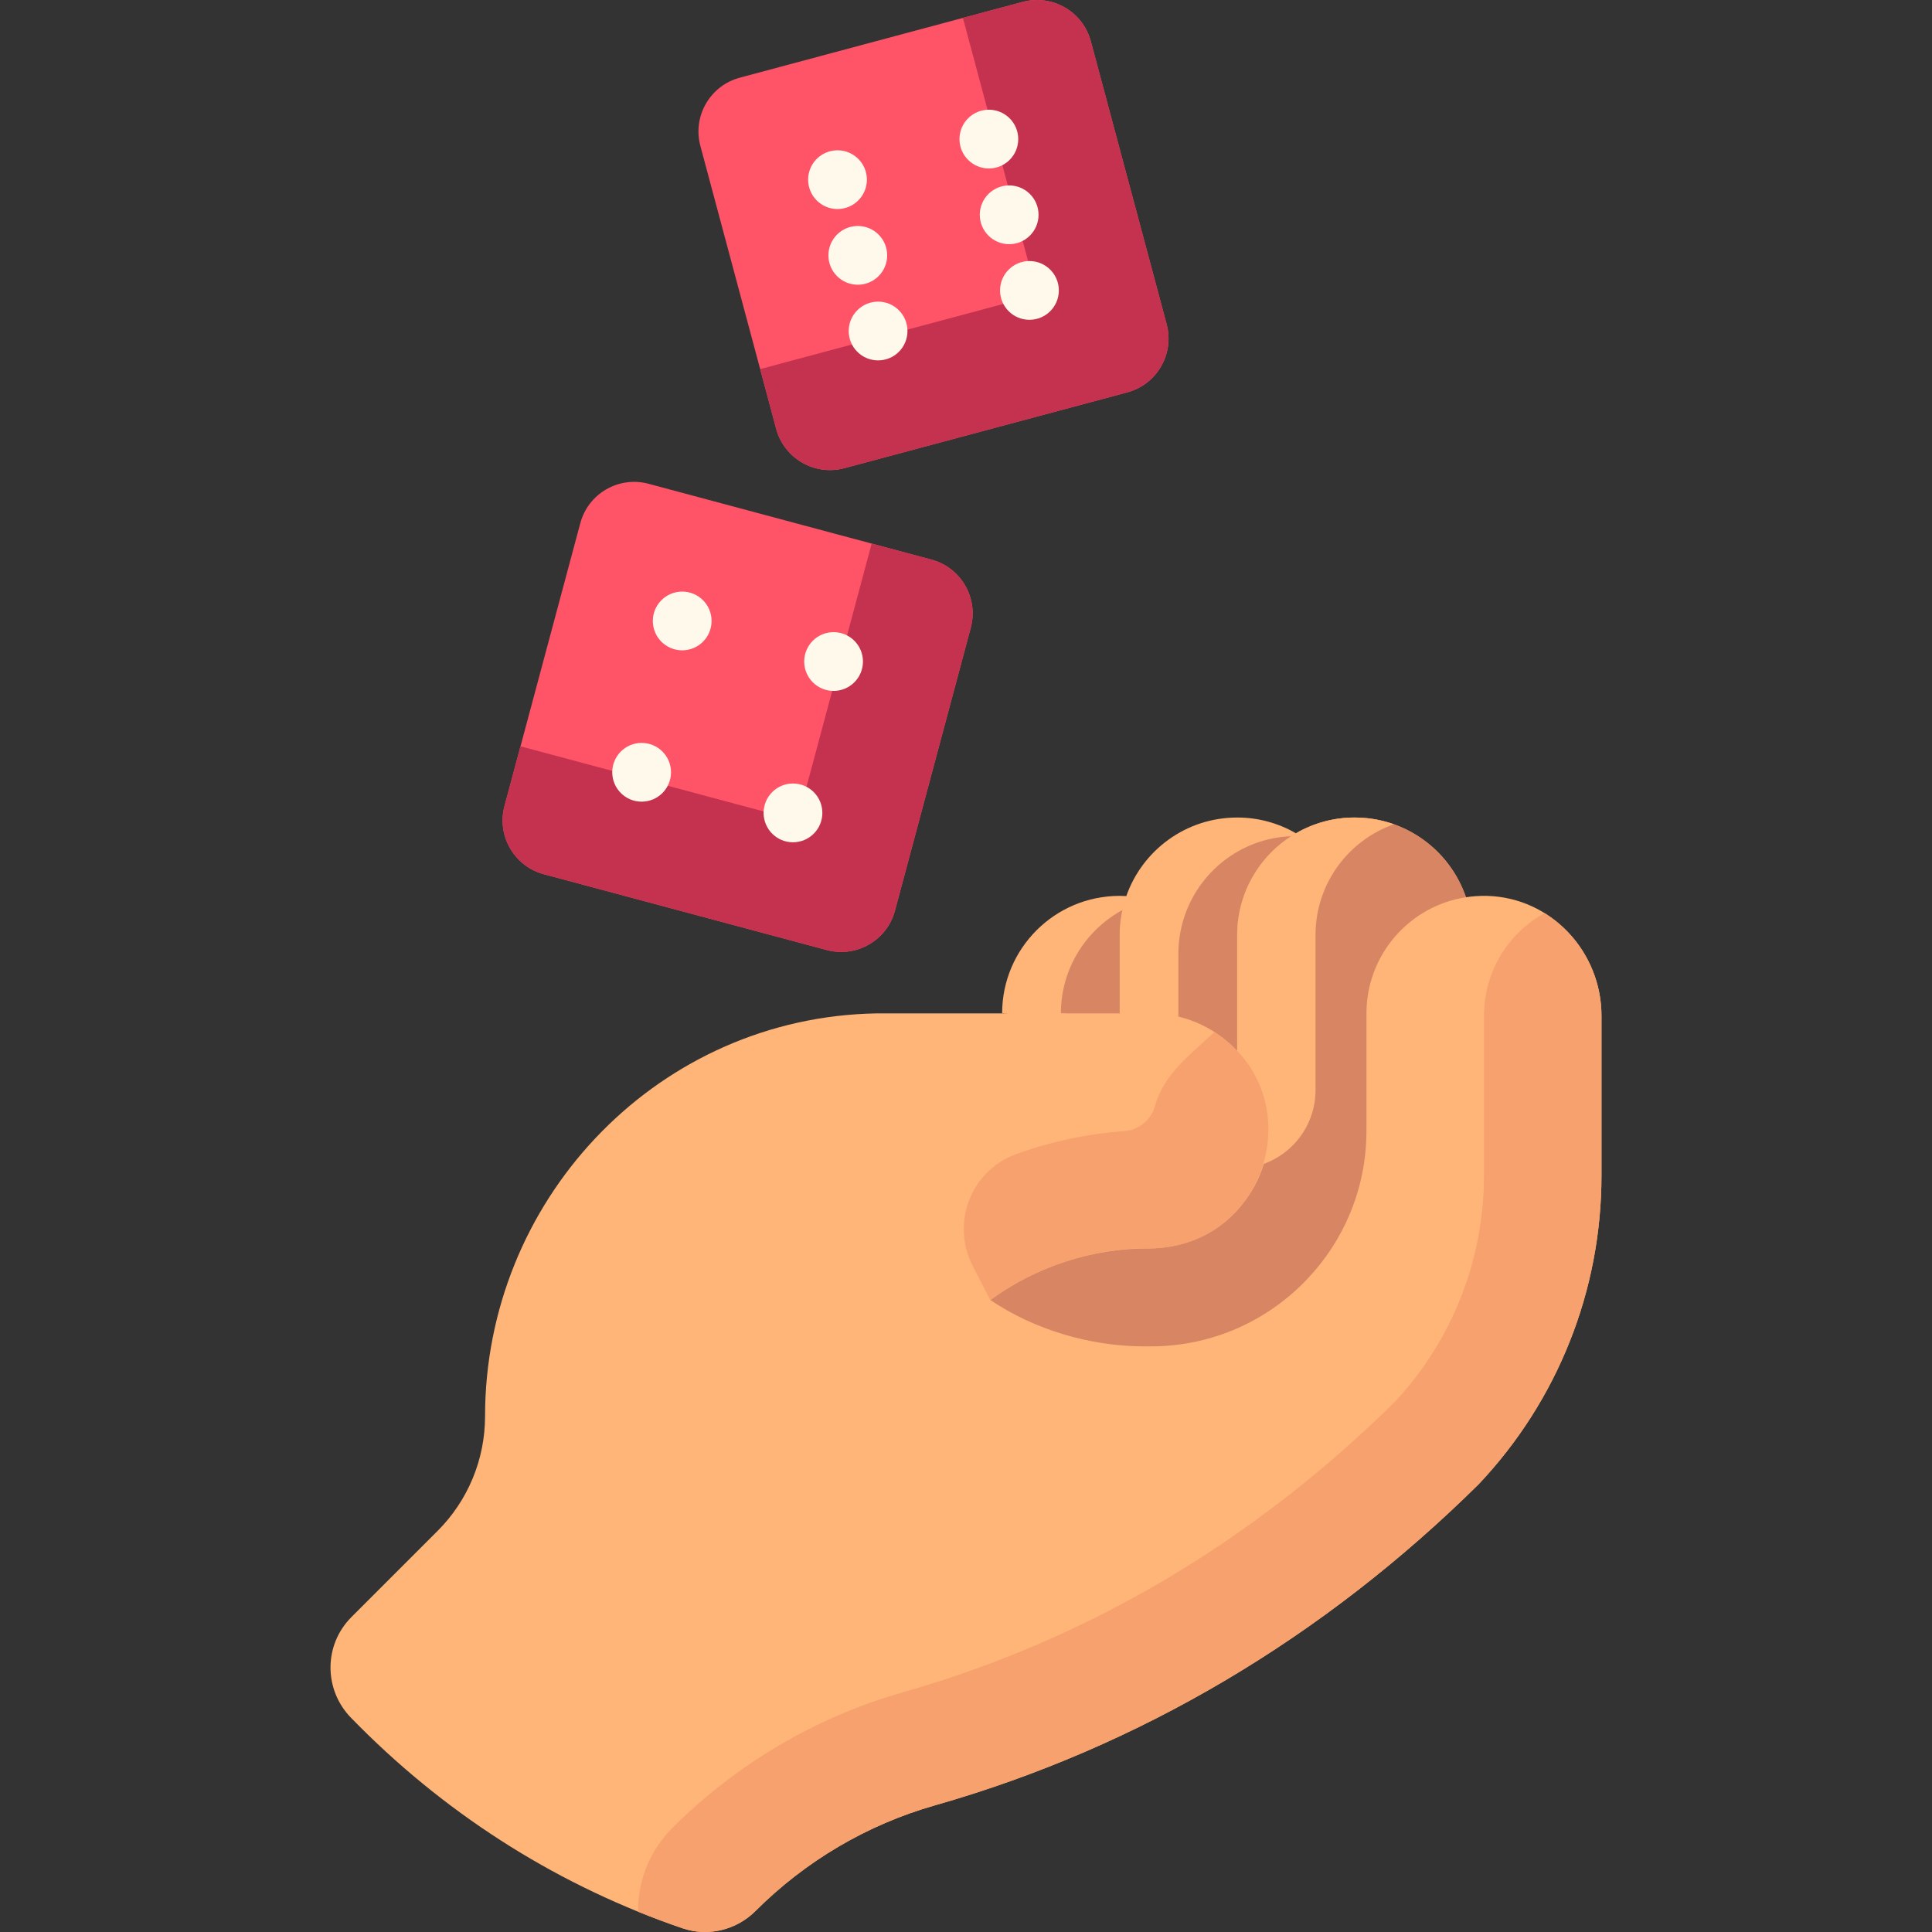 <?xml version="1.0" encoding="UTF-8"?>
<svg xmlns="http://www.w3.org/2000/svg" width="80" height="80" viewBox="0 0 80 80" fill="none">
  <rect x="0" y="0" width="80" height="80" fill="#333333" stroke="none"/>
  <g clip-path="url(#clip0_5458_93229)">
    <path d="M46.638 37.104H46.637C46.545 37.099 46.454 37.096 46.362 37.096C43.675 37.096 41.496 39.274 41.496 41.962L47.336 42.449L46.638 37.104Z" fill="#FFB578"></path>
    <path opacity="0.8" d="M46.699 37.57C45.061 38.354 43.929 40.026 43.929 41.963L47.309 42.244L46.699 37.57Z" fill="#CE795F"></path>
    <path d="M52.51 34.022C52.093 33.908 51.662 33.851 51.229 33.852C49.107 33.852 47.303 35.209 46.638 37.104C46.455 37.622 46.362 38.168 46.363 38.718V41.962L51.227 43.521L51.229 43.519L53.663 34.505C53.301 34.295 52.914 34.133 52.51 34.022Z" fill="#FFB578"></path>
    <path opacity="0.8" d="M53.663 34.625L53.656 34.621C51.537 34.624 49.736 35.98 49.071 37.873C48.888 38.392 48.795 38.937 48.795 39.487V42.731L51.261 43.521L53.663 34.625Z" fill="#CE795F"></path>
    <path d="M58.958 34.785C58.127 34.178 57.124 33.852 56.095 33.853C55.24 33.852 54.401 34.077 53.662 34.507C52.207 35.348 51.229 36.919 51.229 38.72V43.521L51.227 43.523H39.509V56.563H57.393V41.964L60.703 37.154C60.379 36.204 59.77 35.376 58.958 34.785Z" fill="#FFB578"></path>
    <path opacity="0.8" d="M58.958 34.785C58.127 34.178 57.124 33.852 56.095 33.853C55.24 33.852 54.401 34.077 53.662 34.507C52.207 35.348 51.229 36.919 51.229 38.72V43.521L51.227 43.523H39.509V56.563H57.393V41.964L60.703 37.154C60.379 36.204 59.77 35.376 58.958 34.785Z" fill="#CE795F"></path>
    <path d="M54.473 45.14V38.718C54.473 36.917 55.451 35.346 56.906 34.505C57.164 34.356 57.435 34.23 57.716 34.131C57.937 34.209 58.153 34.303 58.361 34.412C57.663 34.043 56.885 33.851 56.095 33.852C55.24 33.85 54.4 34.075 53.662 34.505C52.207 35.346 51.229 36.917 51.229 38.718V43.519L51.227 48.387C53.02 48.386 54.473 46.933 54.473 45.14Z" fill="#FFB578"></path>
    <path d="M61.584 37.097C61.289 37.09 60.995 37.108 60.703 37.153C58.369 37.511 56.582 39.527 56.582 41.962V46.828C56.582 49.193 55.657 51.348 54.148 52.945C52.52 54.671 50.213 55.75 47.66 55.75H47.381C45.152 55.75 42.828 55.062 41.008 53.831C42.904 52.443 45.193 51.695 47.543 51.695H47.568C50.188 51.695 52.409 49.661 52.522 47.043C52.551 46.399 52.451 45.756 52.229 45.151C52.007 44.547 51.666 43.992 51.227 43.521C51.186 43.475 51.144 43.432 51.1 43.388C50.22 42.507 49.003 41.962 47.66 41.962H36.305C36.161 41.965 36.017 41.969 35.874 41.975C27.012 42.351 20.085 49.781 20.085 58.65C20.084 60.429 19.378 62.134 18.12 63.392L14.55 66.962C13.401 68.111 13.4 69.964 14.533 71.128C14.65 71.249 14.769 71.369 14.889 71.489C18.718 75.318 23.281 78.147 28.26 79.845C29.319 80.206 30.492 79.921 31.284 79.129C33.349 77.064 35.902 75.556 38.708 74.756C47.209 72.334 54.84 67.773 61.229 61.458C62.869 59.721 64.139 57.716 65 55.547C65.863 53.38 66.314 51.051 66.314 48.663V42.063C66.314 39.412 64.235 37.171 61.584 37.097Z" fill="#FFB578"></path>
    <path d="M50.287 42.734C49.191 43.752 48.187 44.492 47.812 45.831C47.651 46.403 47.13 46.796 46.537 46.839C45.006 46.95 43.463 47.282 42.057 47.799C40.16 48.495 39.382 50.695 40.285 52.436L41.008 53.832C44.26 51.453 47.73 51.695 47.568 51.695C52.526 51.696 54.351 45.349 50.287 42.734Z" fill="#F7A16E"></path>
    <path d="M63.955 37.81C62.414 38.66 61.448 40.266 61.448 42.065V48.665C61.448 50.424 61.121 52.135 60.478 53.753C59.844 55.347 58.925 56.797 57.745 58.061C51.856 63.862 45.003 67.905 37.374 70.078C33.788 71.1 30.492 73.04 27.843 75.69C26.91 76.623 26.41 77.861 26.422 79.16C27.028 79.407 27.641 79.635 28.26 79.846C29.319 80.208 30.492 79.922 31.284 79.131C33.349 77.066 35.902 75.557 38.708 74.758C47.209 72.336 54.84 67.775 61.229 61.46C62.869 59.723 64.139 57.718 65.001 55.549C65.864 53.382 66.314 51.052 66.314 48.665V42.064C66.314 40.284 65.375 38.689 63.955 37.81Z" fill="#F7A16E"></path>
    <path d="M30.632 3.217L42.344 0.079C43.575 -0.251 44.84 0.48 45.169 1.71L48.308 13.423C48.638 14.653 47.907 15.918 46.676 16.248L34.964 19.386C33.734 19.716 32.469 18.986 32.139 17.755L29.001 6.043C28.671 4.812 29.402 3.547 30.632 3.217Z" fill="#FF5368"></path>
    <path d="M48.308 13.422L45.17 1.71C44.84 0.48 43.575 -0.25 42.344 0.079L39.872 0.742L42.945 12.21L31.477 15.283L32.14 17.755C32.469 18.985 33.734 19.715 34.965 19.386L46.677 16.248C47.907 15.918 48.638 14.653 48.308 13.422Z" fill="#C5324F"></path>
    <path d="M34.679 8.656C35.351 8.656 35.896 8.111 35.896 7.439C35.896 6.767 35.351 6.223 34.679 6.223C34.007 6.223 33.463 6.767 33.463 7.439C33.463 8.111 34.007 8.656 34.679 8.656Z" fill="#FFF9EB"></path>
    <path d="M40.947 6.976C41.619 6.976 42.163 6.431 42.163 5.76C42.163 5.088 41.619 4.543 40.947 4.543C40.275 4.543 39.73 5.088 39.73 5.76C39.73 6.431 40.275 6.976 40.947 6.976Z" fill="#FFF9EB"></path>
    <path d="M35.52 11.79C36.191 11.79 36.736 11.246 36.736 10.574C36.736 9.902 36.191 9.357 35.52 9.357C34.848 9.357 34.303 9.902 34.303 10.574C34.303 11.246 34.848 11.79 35.52 11.79Z" fill="#FFF9EB"></path>
    <path d="M41.787 10.111C42.459 10.111 43.004 9.566 43.004 8.894C43.004 8.222 42.459 7.678 41.787 7.678C41.115 7.678 40.571 8.222 40.571 8.894C40.571 9.566 41.115 10.111 41.787 10.111Z" fill="#FFF9EB"></path>
    <path d="M36.36 14.923C37.032 14.923 37.576 14.379 37.576 13.707C37.576 13.035 37.032 12.49 36.36 12.49C35.688 12.49 35.143 13.035 35.143 13.707C35.143 14.379 35.688 14.923 36.36 14.923Z" fill="#FFF9EB"></path>
    <path d="M42.627 13.242C43.299 13.242 43.844 12.697 43.844 12.025C43.844 11.353 43.299 10.809 42.627 10.809C41.955 10.809 41.41 11.353 41.41 12.025C41.41 12.697 41.955 13.242 42.627 13.242Z" fill="#FFF9EB"></path>
    <path d="M38.566 23.171L26.854 20.032C25.623 19.703 24.358 20.433 24.029 21.664L20.89 33.376C20.56 34.606 21.291 35.871 22.521 36.201L34.234 39.339C35.464 39.669 36.729 38.939 37.059 37.708L40.197 25.996C40.527 24.765 39.796 23.5 38.566 23.171Z" fill="#FF5368"></path>
    <path d="M38.566 23.17L36.094 22.508L33.021 33.976L21.553 30.903L20.89 33.375C20.56 34.606 21.291 35.871 22.521 36.2L34.234 39.339C35.464 39.669 36.729 38.938 37.059 37.708L40.197 25.996C40.527 24.765 39.796 23.5 38.566 23.17Z" fill="#C5324F"></path>
    <path d="M28.248 26.929C28.92 26.929 29.465 26.384 29.465 25.713C29.465 25.041 28.92 24.496 28.248 24.496C27.576 24.496 27.032 25.041 27.032 25.713C27.032 26.384 27.576 26.929 28.248 26.929Z" fill="#FFF9EB"></path>
    <path d="M34.516 28.609C35.188 28.609 35.733 28.064 35.733 27.392C35.733 26.721 35.188 26.176 34.516 26.176C33.844 26.176 33.3 26.721 33.3 27.392C33.3 28.064 33.844 28.609 34.516 28.609Z" fill="#FFF9EB"></path>
    <path d="M26.568 33.195C27.24 33.195 27.785 32.65 27.785 31.978C27.785 31.306 27.24 30.762 26.568 30.762C25.896 30.762 25.352 31.306 25.352 31.978C25.352 32.65 25.896 33.195 26.568 33.195Z" fill="#FFF9EB"></path>
    <path d="M32.835 34.877C33.507 34.877 34.052 34.332 34.052 33.66C34.052 32.988 33.507 32.443 32.835 32.443C32.163 32.443 31.619 32.988 31.619 33.66C31.619 34.332 32.163 34.877 32.835 34.877Z" fill="#FFF9EB"></path>
  </g>
  <defs>
    <clipPath id="clip0_5458_93229">
      <rect width="80" height="80" fill="white"></rect>
    </clipPath>
  </defs>
</svg>
